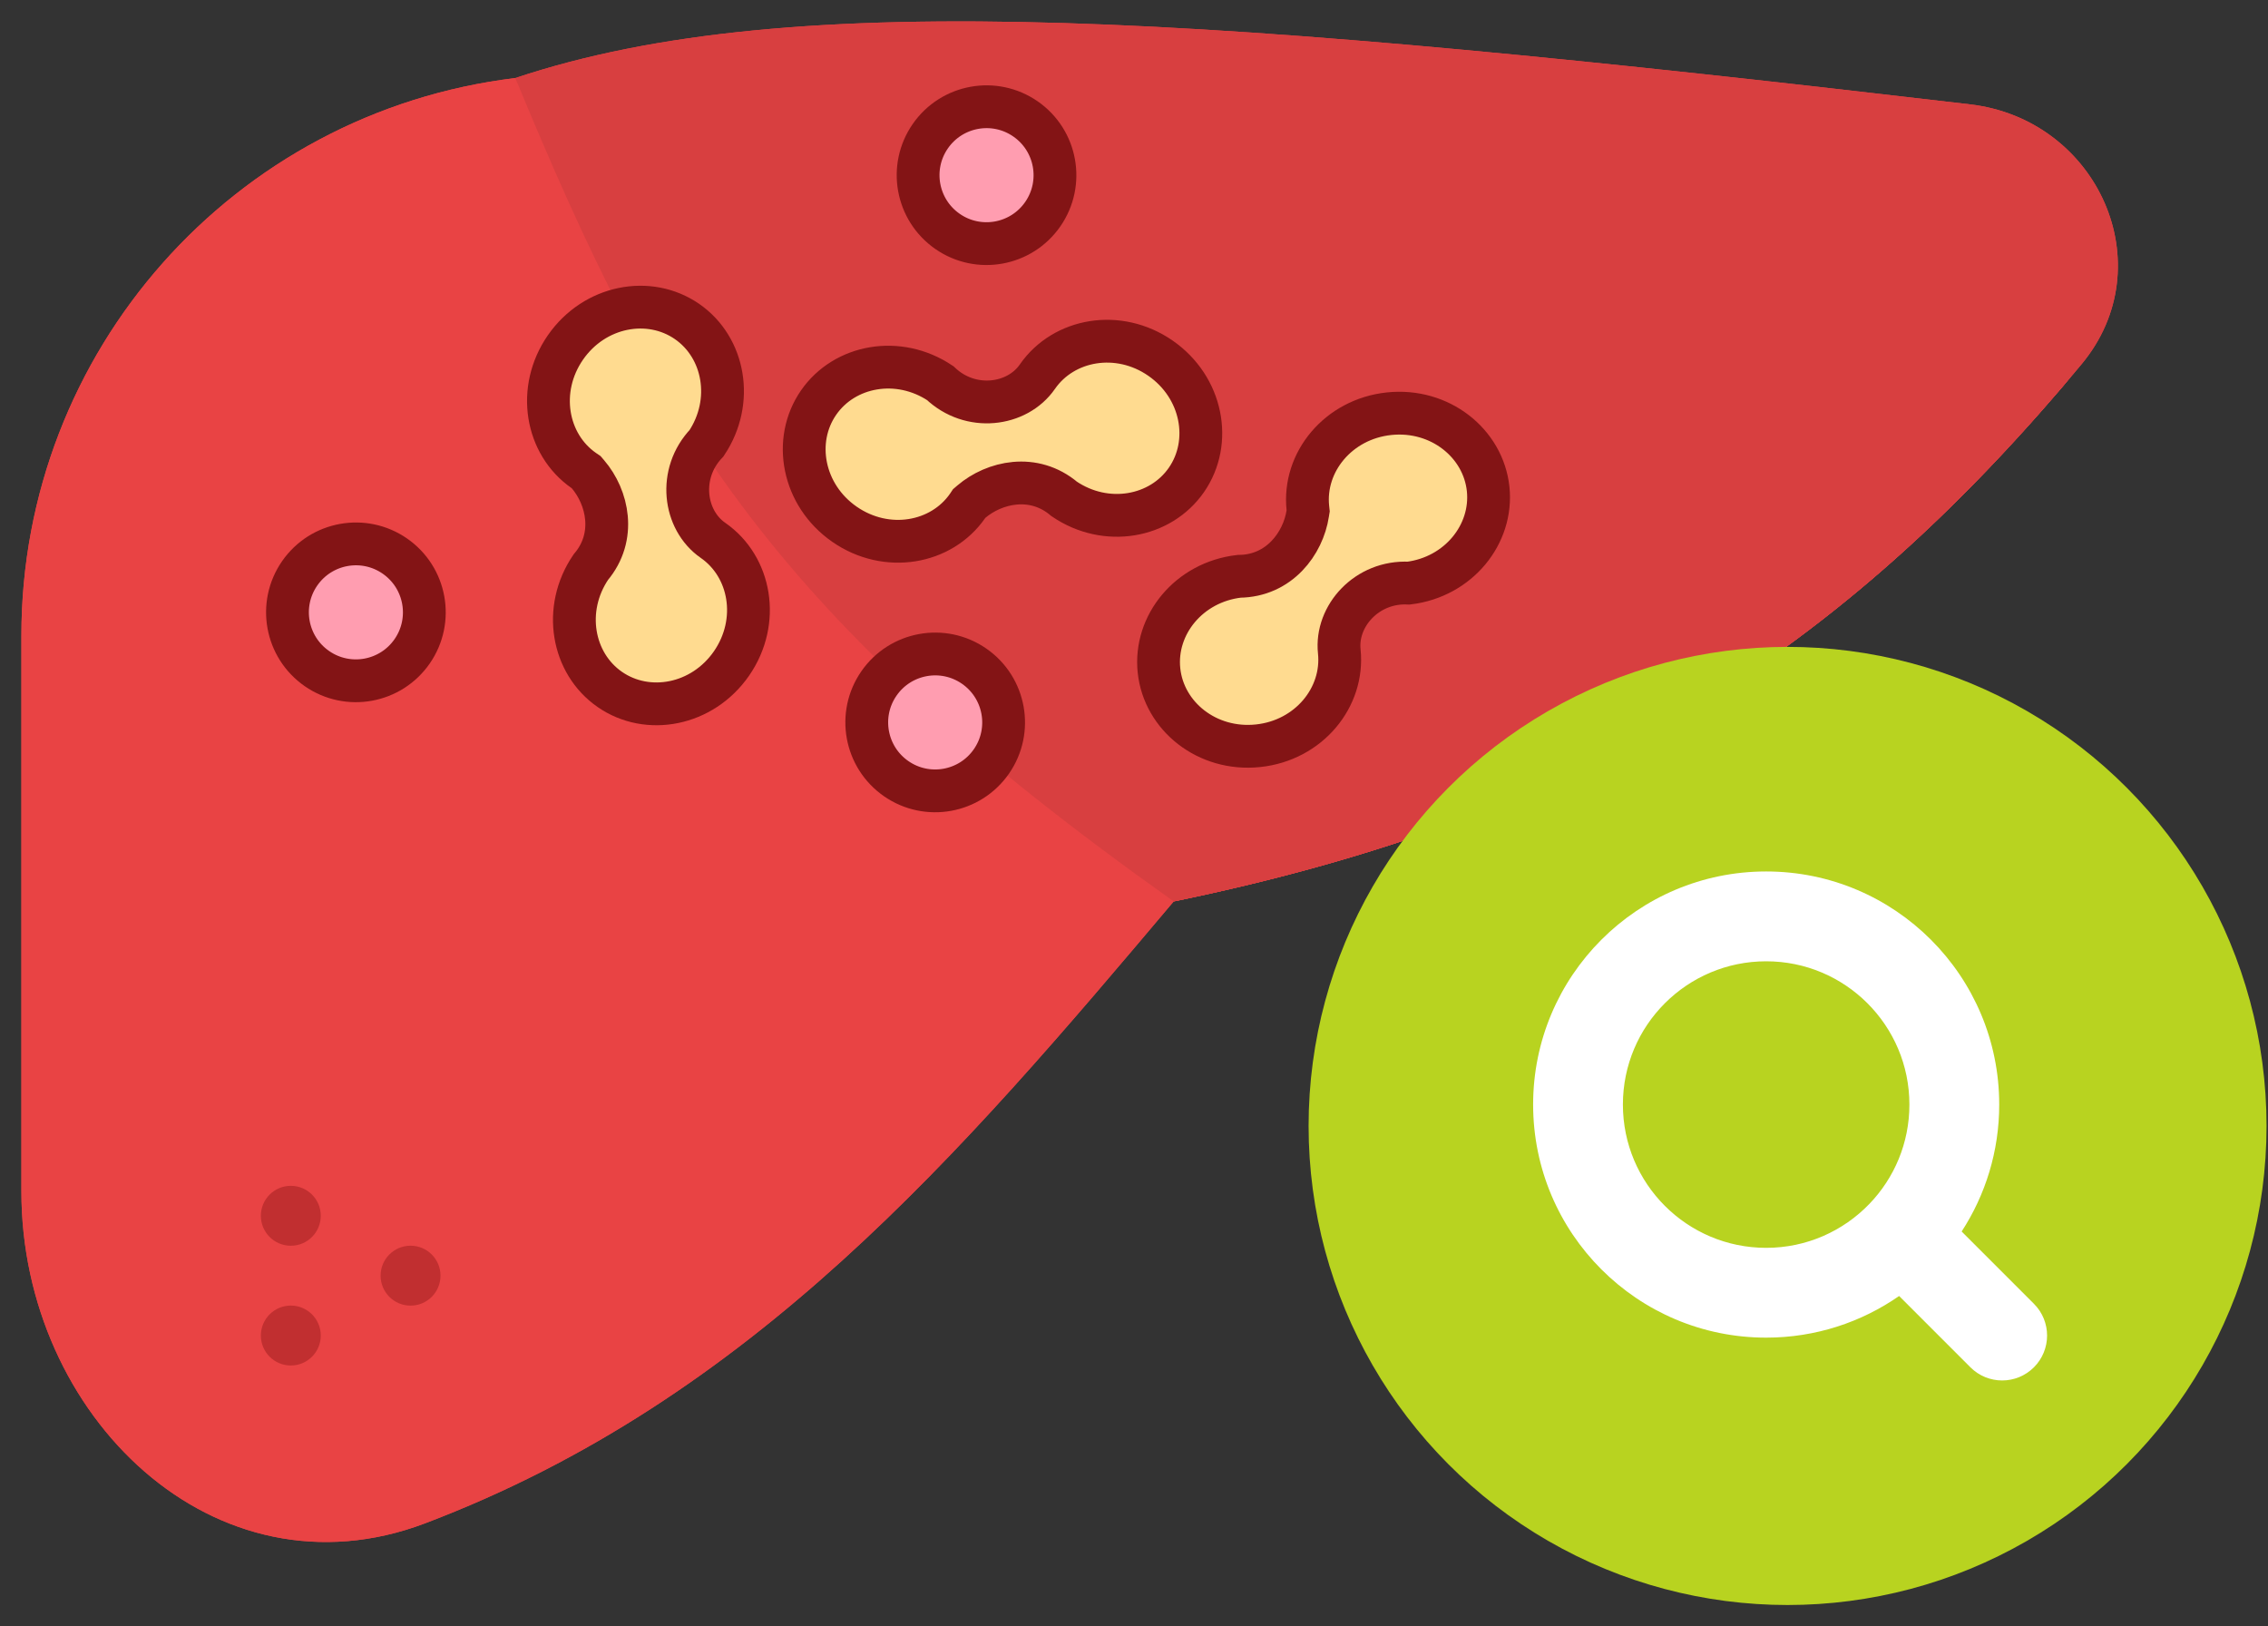 <?xml version="1.0" encoding="UTF-8"?> <svg xmlns="http://www.w3.org/2000/svg" width="53" height="38" viewBox="0 0 53 38" fill="none"><rect x="0" y="0" width="53" height="38" fill="#333333" stroke="none"/> <path d="M0.5 27.837V14.849C0.5 8.213 5.455 2.622 12.042 1.823L45.311 2.971C48.47 3.08 50.25 6.639 48.195 9.04C42.695 15.467 36.799 19.132 27.428 21.061C22.447 26.963 17.584 32.69 9.935 35.591C5.025 37.453 0.5 33.088 0.5 27.837Z" fill="#E94344"></path> <path d="M0.5 27.837V14.849C0.5 8.213 5.455 2.622 12.042 1.823L45.311 2.971C48.47 3.08 50.25 6.639 48.195 9.04C42.695 15.467 36.799 19.132 27.428 21.061C22.447 26.963 17.584 32.69 9.935 35.591C5.025 37.453 0.5 33.088 0.5 27.837Z" fill="#E94344"></path> <path d="M12.042 1.823C18.56 -0.354 28.393 0.371 46.037 2.438C49.025 2.788 50.566 6.201 48.641 8.512C43.011 15.268 37.053 19.08 27.428 21.061C18.04 14.4 15.424 9.999 12.042 1.823Z" fill="#E94344"></path> <path d="M12.042 1.823C18.56 -0.354 28.393 0.371 46.037 2.438C49.025 2.788 50.566 6.201 48.641 8.512C43.011 15.268 37.053 19.08 27.428 21.061C18.04 14.4 15.424 9.999 12.042 1.823Z" fill="#D83F40"></path> <circle cx="6.796" cy="31.204" r="0.7" fill="#C12F30"></circle> <circle cx="6.796" cy="28.406" r="0.7" fill="#C12F30"></circle> <circle cx="9.594" cy="29.805" r="0.7" fill="#C12F30"></circle> <circle cx="41.773" cy="26.307" r="11.193" fill="#B8D320"></circle> <path fill-rule="evenodd" clip-rule="evenodd" d="M41.273 22.46C39.424 22.46 37.925 23.959 37.925 25.807C37.925 27.656 39.424 29.155 41.273 29.155C42.22 29.155 43.074 28.762 43.684 28.129C44.265 27.526 44.62 26.709 44.62 25.807C44.62 23.959 43.121 22.46 41.273 22.46ZM35.827 25.807C35.827 22.8 38.265 20.361 41.273 20.361C44.28 20.361 46.719 22.8 46.719 25.807C46.719 26.901 46.396 27.92 45.841 28.773L47.53 30.462C47.94 30.872 47.94 31.536 47.53 31.946C47.12 32.356 46.456 32.356 46.046 31.946L44.38 30.28C43.499 30.893 42.427 31.253 41.273 31.253C38.265 31.253 35.827 28.815 35.827 25.807Z" fill="white"></path> <path d="M13.739 11.08L13.697 11.031L13.644 10.995C12.759 10.381 12.534 9.1 13.213 8.119C13.893 7.138 15.171 6.899 16.057 7.513C16.932 8.119 17.162 9.378 16.511 10.355C15.839 11.058 15.975 12.15 16.663 12.626C17.548 13.24 17.773 14.521 17.094 15.502C16.414 16.483 15.136 16.722 14.25 16.108C13.371 15.499 13.143 14.231 13.805 13.253C14.412 12.537 14.199 11.617 13.739 11.08Z" fill="#FFDB90" stroke="#831415"></path> <path d="M30.56 11.997L30.57 11.934L30.563 11.869C30.45 10.798 31.274 9.791 32.461 9.666C33.647 9.541 34.663 10.354 34.776 11.425C34.887 12.484 34.084 13.48 32.919 13.624C31.947 13.574 31.209 14.389 31.297 15.221C31.409 16.293 30.586 17.299 29.399 17.424C28.212 17.549 27.197 16.737 27.084 15.665C26.972 14.601 27.783 13.601 28.956 13.465C29.895 13.457 30.453 12.696 30.56 11.997Z" fill="#FFDB90" stroke="#831415"></path> <path d="M22.697 11.723L22.648 11.765L22.612 11.819C21.998 12.704 20.717 12.929 19.736 12.25C18.755 11.57 18.516 10.291 19.13 9.406C19.736 8.531 20.995 8.3 21.972 8.952C22.675 9.623 23.767 9.488 24.243 8.8C24.857 7.915 26.138 7.689 27.119 8.369C28.099 9.049 28.339 10.327 27.725 11.213C27.116 12.092 25.848 12.32 24.87 11.658C24.154 11.051 23.234 11.264 22.697 11.723Z" fill="#FFDB90" stroke="#831415"></path> <circle cx="21.854" cy="16.879" r="1.599" transform="rotate(-55.282 21.854 16.879)" fill="#FF9DB0" stroke="#831415"></circle> <circle cx="23.054" cy="4.093" r="1.599" transform="rotate(-55.282 23.054 4.093)" fill="#FF9DB0" stroke="#831415"></circle> <circle cx="8.317" cy="14.307" r="1.599" transform="rotate(-55.282 8.317 14.307)" fill="#FF9DB0" stroke="#831415"></circle> </svg> 